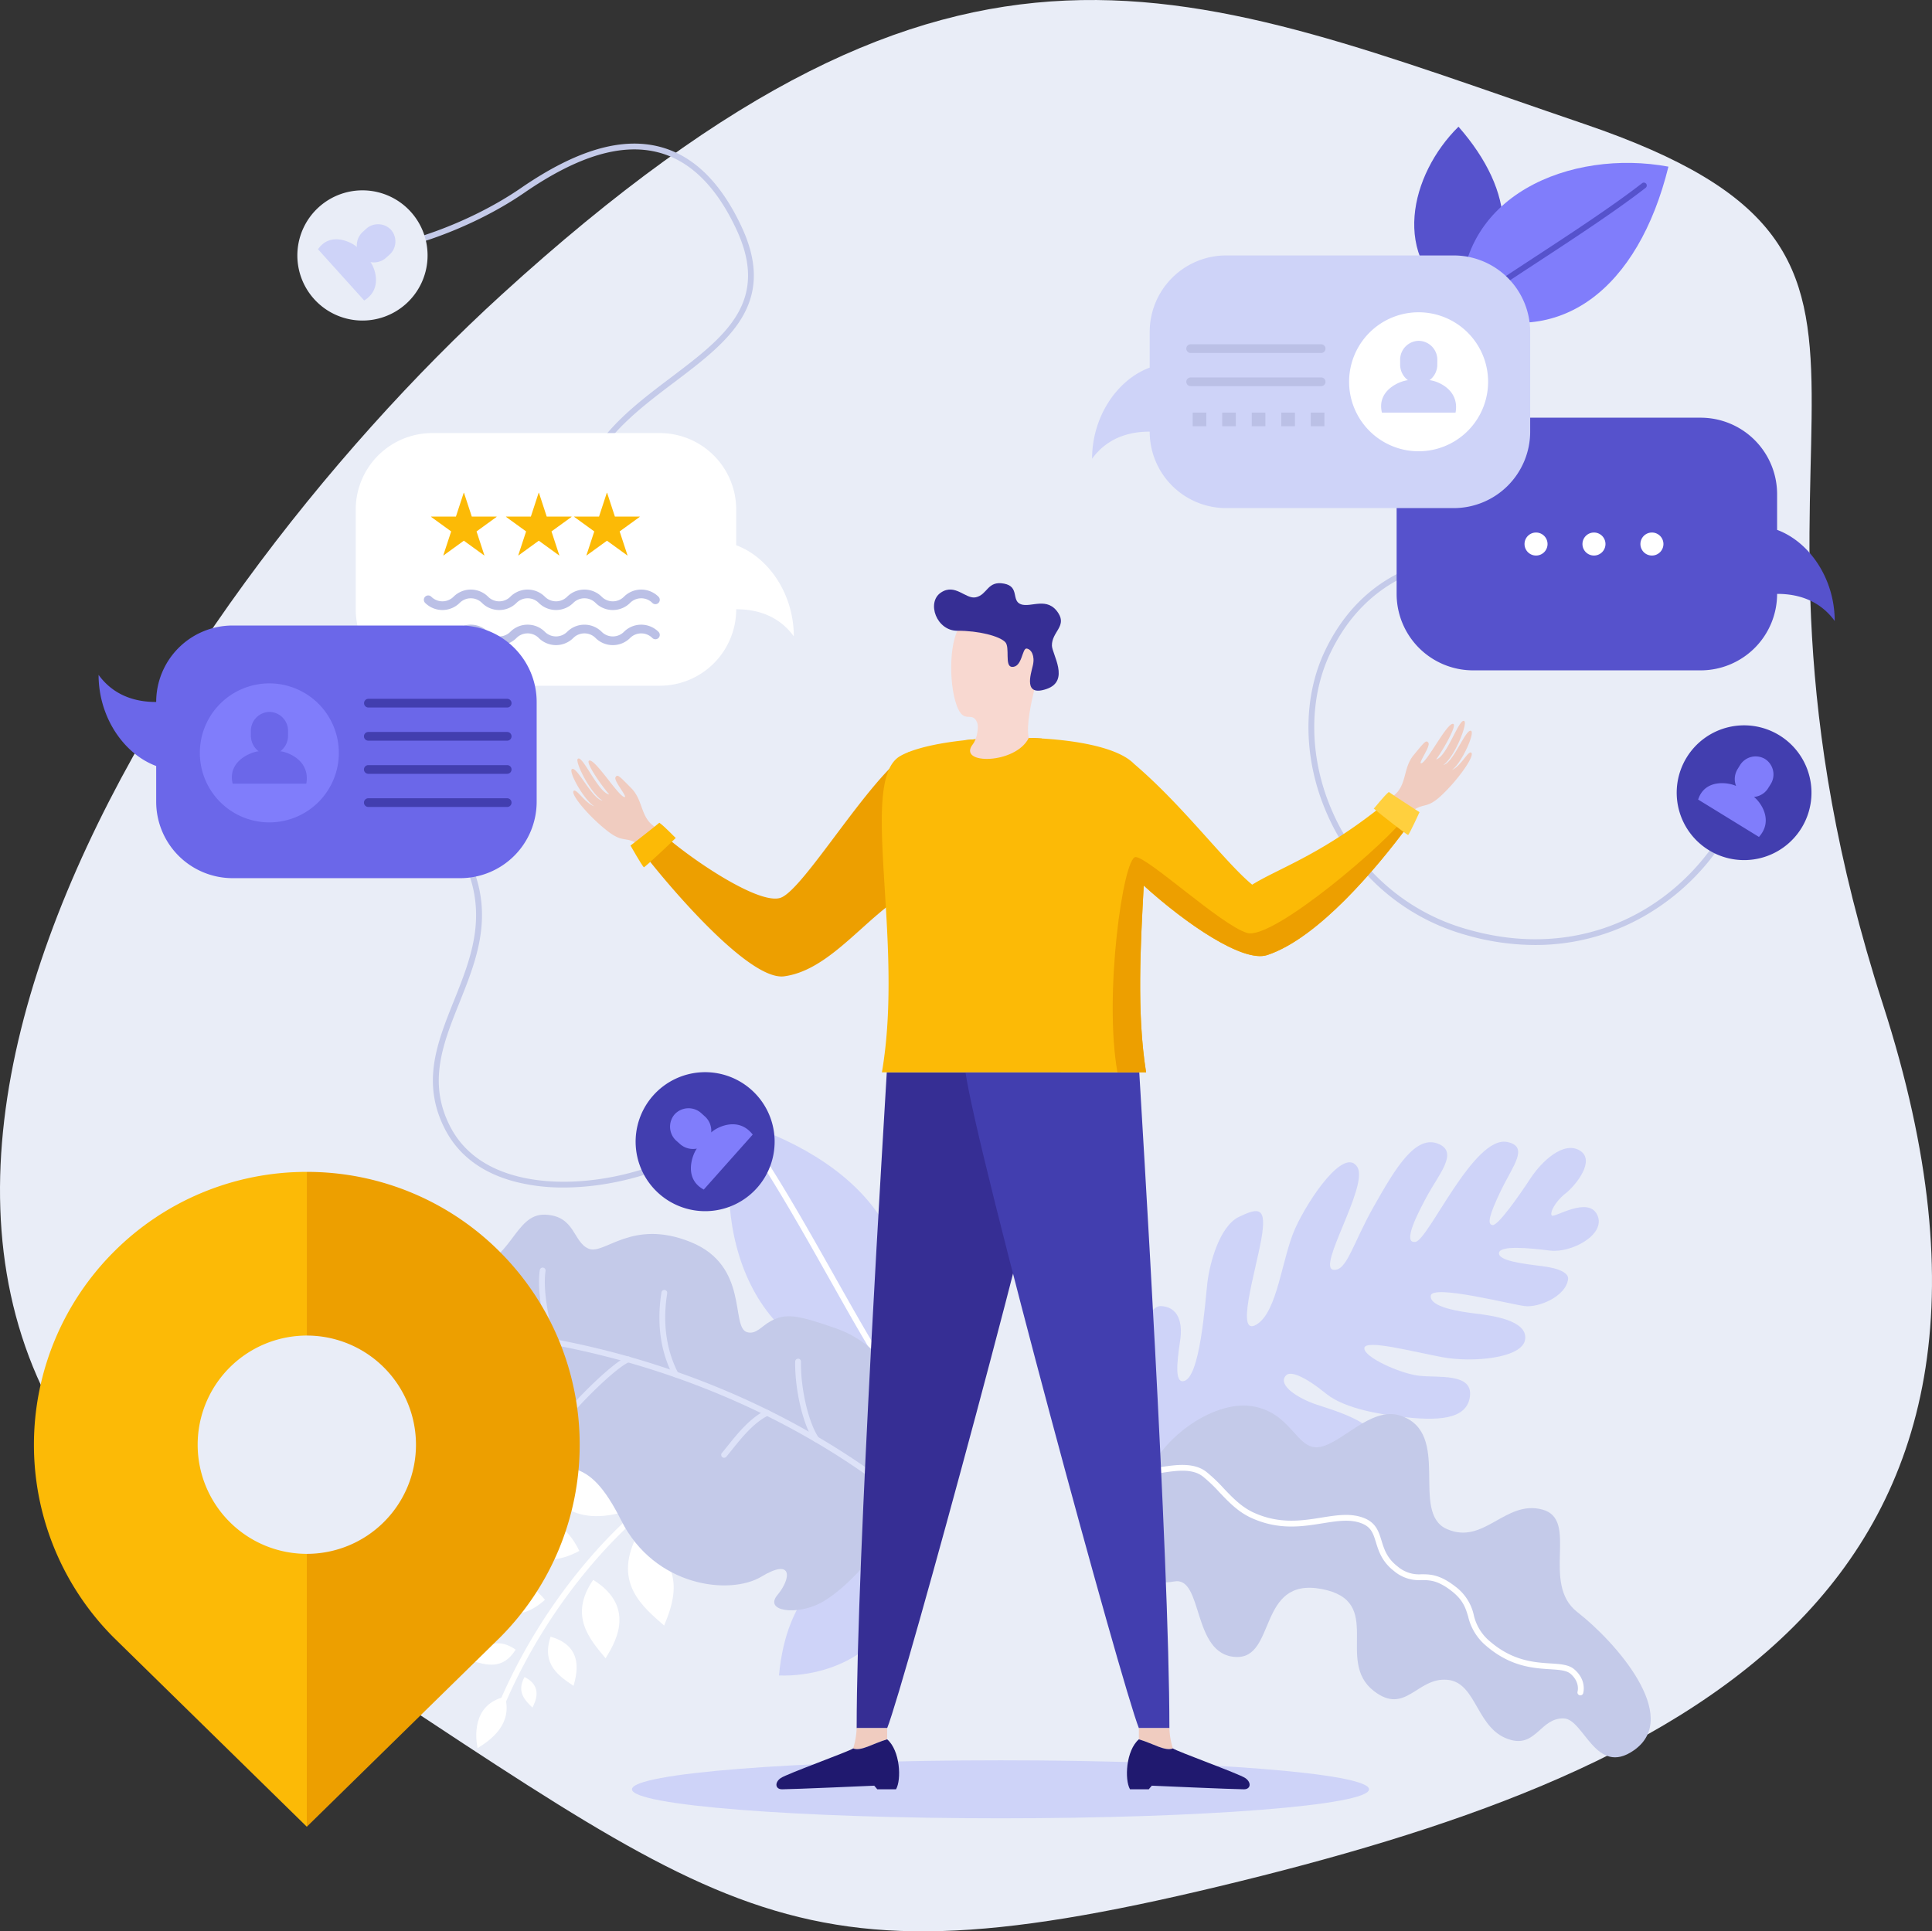 <svg xmlns="http://www.w3.org/2000/svg" width="621.749" height="621.606" viewBox="0 0 621.749 621.606">
  <rect x="0" y="0" width="621.749" height="621.606" fill="#333333" stroke="none"/>
  <g id="グループ_228" data-name="グループ 228" transform="translate(-2538.599 755.308)">
    <path id="パス_23" data-name="パス 23" d="M2699.964-660.407c-109.47,99.877-249.205,313.27-88.587,416.282s172.7,131.235,319.478,95.957S3206.036-241.3,3144.628-431.8s32.158-239.892-96.27-283.637S2848.445-795.875,2699.964-660.407Z" fill="#e9edf7"/>
    <path id="パス_24" data-name="パス 24" d="M2741.976-179.415c0-5.154,53.1-9.334,118.6-9.334s118.6,4.18,118.6,9.334-53.1,9.335-118.6,9.335S2741.976-174.258,2741.976-179.415Z" fill="#ced3f8"/>
    <g id="グループ_18" data-name="グループ 18">
      <path id="パス_487" data-name="パス 487" d="M2701.116-209.2c2.489,8.781-4.46,13.871-8.828,16.539C2691.729-195.4,2690.125-206.641,2701.116-209.2Z" fill="#fff"/>
      <g id="グループ_182" data-name="グループ 182">
        <path id="パス_488" data-name="パス 488" d="M2700.667-207.254a.938.938,0,0,1-.375-.078.935.935,0,0,1-.481-1.231c13.587-31.059,34.608-54.173,49.749-65.449a.934.934,0,0,1,1.308.191.935.935,0,0,1-.192,1.308c-14.949,11.132-35.711,33.975-49.153,64.7A.933.933,0,0,1,2700.667-207.254Z" fill="#fff"/>
      </g>
      <path id="パス_489" data-name="パス 489" d="M2737.85-268.3c-17.877,4.493-24.115-7.526-29.237-16.507C2714.189-285.766,2733.351-290.64,2737.85-268.3Z" fill="#fff"/>
      <path id="パス_490" data-name="パス 490" d="M2725.031-256.145c-13,7.063-20.253-1.037-26.029-7C2703.144-265,2717.07-272.618,2725.031-256.145Z" fill="#fff"/>
      <path id="パス_491" data-name="パス 491" d="M2713.975-240.407c-9.444,8.519-17.131,3.209-23.157-.608C2693.905-243.4,2704.009-252.569,2713.975-240.407Z" fill="#fff"/>
      <path id="パス_492" data-name="パス 492" d="M2704.551-224.371c-4.161,6.72-9.669,4.882-13.927,3.646C2692.054-222.684,2696.5-229.9,2704.551-224.371Z" fill="#fff"/>
      <path id="パス_493" data-name="パス 493" d="M2743.2-260.3c-7.032,14.668,2.264,22.176,9.125,28.186C2754.136-236.77,2761.722-252.479,2743.2-260.3Z" fill="#fff"/>
      <path id="パス_494" data-name="パス 494" d="M2729.5-246.823c-7.96,11.554-1.048,19.2,3.993,25.242C2735.663-225.3,2744.239-237.67,2729.5-246.823Z" fill="#fff"/>
      <path id="パス_495" data-name="パス 495" d="M2715.784-228.529c-3.043,9.09,2.94,12.8,7.392,15.818C2723.9-215.562,2727.189-225.3,2715.784-228.529Z" fill="#fff"/>
      <path id="パス_496" data-name="パス 496" d="M2707.407-215.552c-2.714,4.882.317,7.648,2.545,9.85C2710.669-207.259,2713.6-212.486,2707.407-215.552Z" fill="#fff"/>
    </g>
    <path id="パス_25" data-name="パス 25" d="M2826.645-251.43c-21.151-4.96-35.02,9.9-37.356,35.381C2809.273-215.387,2831.5-228.181,2826.645-251.43Z" fill="#ced3f8"/>
    <g id="グループ_19" data-name="グループ 19">
      <path id="パス_497" data-name="パス 497" d="M2823.545-314.894c16.953-35.322-3.834-65.524-47.8-79.53C2766.821-359.489,2780.719-315.37,2823.545-314.894Z" fill="#ced3f8"/>
      <g id="グループ_183" data-name="グループ 183">
        <path id="パス_498" data-name="パス 498" d="M2823.547-313.959a.934.934,0,0,1-.774-.408c-4.236-6.215-10.419-17.186-16.963-28.8-7.914-14.042-16.883-29.958-24.523-41.272a.933.933,0,0,1,.251-1.3.936.936,0,0,1,1.3.251c7.683,11.376,16.672,27.327,24.6,41.4,6.525,11.578,12.688,22.514,16.88,28.664a.933.933,0,0,1-.246,1.3A.928.928,0,0,1,2823.547-313.959Z" fill="#fff"/>
      </g>
    </g>
    <path id="パス_26" data-name="パス 26" d="M3007.919-658.308c19.839-13.037,18.488-35.209.044-56.222C2992.409-699.186,2985.834-671.94,3007.919-658.308Z" fill="#5652cc"/>
    <g id="グループ_20" data-name="グループ 20">
      <path id="パス_499" data-name="パス 499" d="M3008.8-655.251c31.864,12.757,57.05-7.174,66.728-46.419C3044.472-707.435,3006.719-692.713,3008.8-655.251Z" fill="#807dfb"/>
      <g id="グループ_184" data-name="グループ 184">
        <path id="パス_500" data-name="パス 500" d="M3008.8-654.317a.934.934,0,0,1-.737-.357.936.936,0,0,1,.159-1.313c5.189-4.069,14.418-10.113,24.19-16.512,11.811-7.735,25.2-16.5,34.639-23.839a.935.935,0,0,1,1.312.164.936.936,0,0,1-.166,1.312c-9.5,7.383-22.92,16.172-34.761,23.927-9.737,6.377-18.934,12.4-24.06,16.419A.926.926,0,0,1,3008.8-654.317Z" fill="#5652cc"/>
      </g>
    </g>
    <g id="グループ_21" data-name="グループ 21">
      <path id="パス_501" data-name="パス 501" d="M2829.4-272.256c4.5-12.278,5.329-46.064-22.07-55.621-12.4-4.325-15.92-4.743-20.6-2.272-3.048,1.608-4.783,4.475-7.73,3.6-5.384-1.6.823-21.356-18.147-29.011s-27.715,4.276-32.814,2.15-4.272-10.619-14.08-10.952-10.754,15.43-23.428,16.7c-13.181,1.327-34.558,8.262-33.327,20.5s11.361,10.727,17.205,16.9,7.656,30.4,27.131,28.436c19.353-1.947,26.249-5.444,36.991,15.9s34.959,24.184,45.127,18.049,9.579.6,5.143,5.914,6.23,6.627,13.908,2.557S2823.749-256.847,2829.4-272.256Z" fill="#c4cae9"/>
      <g id="グループ_185" data-name="グループ 185">
        <path id="パス_502" data-name="パス 502" d="M2834.727-267.408a.927.927,0,0,1-.606-.224c-49.625-42.333-112.269-58.045-154.348-58.633a.935.935,0,0,1-.922-.948.965.965,0,0,1,.948-.922c42.405.594,105.532,16.425,155.535,59.081a.935.935,0,0,1,.1,1.318A.933.933,0,0,1,2834.727-267.408Z" fill="#dde2f8"/>
      </g>
      <g id="グループ_186" data-name="グループ 186">
        <path id="パス_503" data-name="パス 503" d="M2716.4-322.549a.935.935,0,0,1-.868-.587c-1.182-2.948-4.4-15.589-3.215-23.4a.942.942,0,0,1,1.064-.785.934.934,0,0,1,.784,1.064c-1.109,7.345,2,19.689,3.1,22.426a.934.934,0,0,1-.52,1.215A.908.908,0,0,1,2716.4-322.549Z" fill="#dde2f8"/>
      </g>
      <g id="グループ_187" data-name="グループ 187">
        <path id="パス_504" data-name="パス 504" d="M2693.829-309.785a.935.935,0,0,1-.479-.132.937.937,0,0,1-.323-1.283c1.79-2.991,9.2-11.826,13.238-14.611a.935.935,0,0,1,1.3.239.935.935,0,0,1-.239,1.3c-3.784,2.611-11.017,11.228-12.694,14.033A.935.935,0,0,1,2693.829-309.785Z" fill="#dde2f8"/>
      </g>
      <g id="グループ_188" data-name="グループ 188">
        <path id="パス_505" data-name="パス 505" d="M2756.01-312.034a.934.934,0,0,1-.836-.517c-1.5-2.992-6.058-12.1-3.705-26.8a.931.931,0,0,1,1.07-.775.933.933,0,0,1,.775,1.07c-2.257,14.109,2.1,22.812,3.531,25.671a.937.937,0,0,1-.417,1.255A.946.946,0,0,1,2756.01-312.034Z" fill="#dde2f8"/>
      </g>
      <g id="グループ_189" data-name="グループ 189">
        <path id="パス_506" data-name="パス 506" d="M2722.038-299.928a.928.928,0,0,1-.6-.217.935.935,0,0,1-.119-1.317c4.144-4.958,14.814-15.517,19.12-17.2a.933.933,0,0,1,1.211.528.934.934,0,0,1-.529,1.212c-3.882,1.522-14.236,11.721-18.367,16.664A.933.933,0,0,1,2722.038-299.928Z" fill="#dde2f8"/>
      </g>
      <g id="グループ_190" data-name="グループ 190">
        <path id="パス_507" data-name="パス 507" d="M2771.628-286.118a.926.926,0,0,1-.6-.218.934.934,0,0,1-.118-1.316c.561-.672,1.152-1.41,1.773-2.184,3.263-4.069,7.323-9.132,12.393-11.59a.936.936,0,0,1,1.249.433.935.935,0,0,1-.434,1.249c-4.69,2.274-8.6,7.155-11.749,11.077-.63.784-1.228,1.531-1.8,2.213A.929.929,0,0,1,2771.628-286.118Z" fill="#dde2f8"/>
      </g>
      <g id="グループ_191" data-name="グループ 191">
        <path id="パス_508" data-name="パス 508" d="M2801.3-291.117a.93.93,0,0,1-.773-.408c-3.481-5.108-6.183-16.575-6.023-25.563a.934.934,0,0,1,.934-.918h.017a.935.935,0,0,1,.918.951c-.154,8.66,2.4,19.641,5.7,24.477a.934.934,0,0,1-.246,1.3A.935.935,0,0,1,2801.3-291.117Z" fill="#dde2f8"/>
      </g>
    </g>
    <path id="パス_27" data-name="パス 27" d="M2901-286.631c-3.41-3.471,2.552-48.88,11.312-48.306,6.821.445,6.5,7.691,6.179,10.312-.509,4.129-2.38,13.983.736,13.876,5.638-.2,7.191-25.719,7.952-31.913s3.924-18.019,10.152-21,9.095-3.477,7.161,7.289-8.39,31.5-1.536,27.38,8.122-21.37,12.479-30.992,15.918-26.458,20-19.669c3.649,6.071-13.135,32.363-7.723,33.028,4.329.532,6.149-8.312,13.009-20.407s13.455-23.442,21.018-20.028c6.072,2.743.046,9.559-3.57,16.128s-8.3,15.907-4.084,15.337,18.8-34.393,29.592-32.152c7.142,1.482,1.737,7.71-2.04,15.589s-4.518,10.932-2.714,11.154,8.625-9.58,12.229-15.063,10.646-12.112,15.87-8.931-1.459,11.37-4.629,13.821-5.15,6.137-4.411,7.075,11.776-6.411,14.666-.131-8.345,12.275-15.2,11.432-16.145-1.744-16.452.758,7.629,3.477,13.883,4.246,8.563,2.5,8.358,4.172c-.685,5.559-9.4,9.243-13.968,8.681s-29.776-7.047-30.229-3.354,9.257,5.128,14.309,5.749,16.835,2.07,16.074,8.265-17.046,7.578-26.6,5.8-24.8-5.83-25.149-2.971,11.327,8.165,17.46,8.919,17.459-1,16.521,6.625-10.492,8.021-22.535,6.541c-5.03-.619-17.47-2.276-23.706-7.337-7.1-5.762-11.582-7.468-13-5.883-2.83,3.158,4.1,7.4,9.722,9.3s23.464,6.754,19.042,14.917-17.776.6-23.448-1.915-24.882-13.1-27.228-8.912,9.265,7.064,12.77,8.342,9.916,6.237,7.149,8.376S2907.082-280.442,2901-286.631Z" fill="#ced3f8"/>
    <g id="グループ_22" data-name="グループ 22">
      <path id="パス_509" data-name="パス 509" d="M2907.4-278.649c3.472-12.759,21.081-25.98,33.939-24.1s14.409,14.128,21.656,13.211,16.769-13.25,26.236-10.157c16.824,5.5,2.982,31.177,14.961,36.5s18.786-9.476,30.763-6.258-.676,23.75,11.277,33.019,33.736,33.567,18.2,44.458c-12.277,8.609-16.085-10.01-22.553-10.251-7.378-.273-8.847,9.044-16.912,6.961-11.4-2.943-10.847-18.525-20.6-19.394s-13.443,11.518-23.647,3.606c-12.633-9.795,3.785-28.965-16.864-32.838S2949.393-221.41,2936.309-222c-14.282-.648-10.348-26.157-19.9-24.3C2903.4-243.783,2902.02-258.861,2907.4-278.649Z" fill="#c4cae9"/>
      <g id="グループ_192" data-name="グループ 192">
        <path id="パス_510" data-name="パス 510" d="M3047.179-209.657a.947.947,0,0,1-.271-.04.936.936,0,0,1-.624-1.166c.034-.118.833-3.06-2.269-5.731-1.307-1.125-3.64-1.275-6.595-1.463-5.347-.341-12.67-.809-20.4-7.41a17.364,17.364,0,0,1-5.935-9.513c-.821-2.753-1.6-5.353-5.379-8.285-4.467-3.463-6.995-3.473-9.673-3.484a12.377,12.377,0,0,1-8.846-2.938c-3.866-3-4.925-6.426-5.775-9.181-.881-2.855-1.518-4.918-4.571-6.122-3.7-1.459-7.829-.8-12.613-.033-6.6,1.059-14.087,2.255-22.846-1.7-4.33-1.953-7.391-5.173-10.353-8.286a49.122,49.122,0,0,0-5.365-5.113c-3.329-2.58-8.384-1.855-12.445-1.27a20.173,20.173,0,0,1-4.719.358.935.935,0,0,1-.813-1.042.925.925,0,0,1,1.042-.813,19.874,19.874,0,0,0,4.224-.353c4.18-.6,9.9-1.423,13.857,1.644a51.1,51.1,0,0,1,5.573,5.3c2.838,2.983,5.772,6.067,9.768,7.871,8.249,3.72,15.441,2.569,21.781,1.553,4.846-.775,9.421-1.507,13.6.139,3.886,1.535,4.752,4.34,5.67,7.311.853,2.762,1.735,5.618,5.135,8.255a10.557,10.557,0,0,0,7.708,2.546c2.738.011,5.841.023,10.81,3.876a15.611,15.611,0,0,1,6.026,9.227,15.381,15.381,0,0,0,5.357,8.626c7.26,6.2,14.225,6.642,19.31,6.967,3.3.21,5.913.377,7.7,1.911,4.053,3.491,2.89,7.52,2.838,7.69A.934.934,0,0,1,3047.179-209.657Z" fill="#fff"/>
      </g>
    </g>
    <g id="グループ_23" data-name="グループ 23">
      <path id="パス_511" data-name="パス 511" d="M2719.94-373.1a61.847,61.847,0,0,1-15.182-1.772c-10.93-2.78-18.692-8.581-23.071-17.242-7.513-14.855-2.393-27.64,3.028-41.176,5.773-14.415,11.742-29.321,1.661-47.589a.935.935,0,0,1,.366-1.27.936.936,0,0,1,1.271.366c10.509,19.044,4.372,34.368-1.563,49.188-5.259,13.133-10.226,25.536-3.095,39.638,4.125,8.157,11.481,13.631,21.864,16.273,19.474,4.954,44.666-1.443,57.769-10.491a.936.936,0,0,1,1.3.239.935.935,0,0,1-.238,1.3C2753.837-378.578,2736.463-373.1,2719.94-373.1Z" fill="#c4cae9"/>
    </g>
    <g id="グループ_24" data-name="グループ 24">
      <path id="パス_512" data-name="パス 512" d="M2729.254-606.574a.93.93,0,0,1-.458-.121.933.933,0,0,1-.354-1.273c6.032-10.686,16.209-18.38,26.051-25.821,17.177-12.987,32.012-24.2,21.117-47.633-6.351-13.656-14.694-21.979-24.8-24.738-11.914-3.253-26.128.96-43.457,12.881-17.956,12.351-40.608,19.181-49.4,19.181a.935.935,0,0,1-.935-.935.935.935,0,0,1,.935-.934c8.556,0,30.694-6.713,48.341-18.852,17.811-12.251,32.533-16.551,45.009-13.144,10.661,2.91,19.41,11.575,26,25.752,11.532,24.8-4.6,37-21.685,49.913-9.69,7.326-19.709,14.9-25.551,25.249A.935.935,0,0,1,2729.254-606.574Z" fill="#c4cae9"/>
    </g>
    <g id="グループ_25" data-name="グループ 25">
      <path id="パス_513" data-name="パス 513" d="M3032.595-451.154a80.62,80.62,0,0,1-22.4-3.273,68.792,68.792,0,0,1-44.338-38.491c-7.931-17.675-8.242-37.478-.833-52.975,16.351-34.193,50.176-30.338,50.517-30.3a.935.935,0,0,1,.81,1.044.935.935,0,0,1-1.044.81,48.575,48.575,0,0,0-18.37,2.134c-9.246,2.869-22,9.9-30.226,27.114-7.176,15.008-6.857,34.224.851,51.4a66.948,66.948,0,0,0,43.151,37.459c42.98,12.416,76.944-12.868,88.283-44.261a.936.936,0,0,1,1.2-.561.934.934,0,0,1,.562,1.2,74.32,74.32,0,0,1-33.526,39.688A70.329,70.329,0,0,1,3032.595-451.154Z" fill="#c4cae9"/>
    </g>
    <g id="グループ_26" data-name="グループ 26">
      <path id="パス_514" data-name="パス 514" d="M2750.652-371.148a22.365,22.365,0,0,1-1.839-31.578,22.365,22.365,0,0,1,31.579-1.837,22.364,22.364,0,0,1,1.838,31.578A22.366,22.366,0,0,1,2750.652-371.148Z" fill="#423eaf"/>
      <path id="パス_515" data-name="パス 515" d="M2767.481-390.822a6.252,6.252,0,0,0-1.755-4.892l0,0-.057-.053c-.1-.1-1.256-1.145-1.359-1.236a6.093,6.093,0,0,0-8.607.353,6.093,6.093,0,0,0,.65,8.589l1.429,1.273.015-.018a6.243,6.243,0,0,0,5.063,1.174c-1.382,1.791-4.453,9.624,2.223,13.189,1.612-1.81,7.876-8.85,7.876-8.85l7.877-8.847C2776.114-396.2,2769.081-392.395,2767.481-390.822Z" fill="#807dfb"/>
    </g>
    <g id="グループ_27" data-name="グループ 27">
      <path id="パス_516" data-name="パス 516" d="M2641.216-688.653a20.951,20.951,0,0,1,29.593,1.532,20.951,20.951,0,0,1-1.534,29.592,20.951,20.951,0,0,1-29.592-1.532A20.952,20.952,0,0,1,2641.216-688.653Z" fill="#e9edf7"/>
      <path id="パス_517" data-name="パス 517" d="M2657.807-670.962a5.855,5.855,0,0,0,4.735-1.132l0,0,.054-.048c.1-.079,1.2-1.052,1.291-1.137a5.708,5.708,0,0,0,.556-8.051,5.71,5.71,0,0,0-8.065-.278l-1.332,1.2.016.017a5.843,5.843,0,0,0-1.613,4.593c-1.527-1.471-8.5-5.135-12.509.715,1.519,1.687,7.431,8.242,7.431,8.242l7.428,8.244C2661.924-662.372,2659.107-669.31,2657.807-670.962Z" fill="#ced3f8"/>
    </g>
    <g id="グループ_28" data-name="グループ 28">
      <path id="パス_518" data-name="パス 518" d="M3081.4-511.524a21.687,21.687,0,0,1,29.833-7.12,21.686,21.686,0,0,1,7.118,29.833,21.685,21.685,0,0,1-29.832,7.12A21.688,21.688,0,0,1,3081.4-511.524Z" fill="#423eaf"/>
      <path id="パス_519" data-name="パス 519" d="M3103.042-498.8a6.061,6.061,0,0,0,4.371-2.507l0,0,.04-.064c.077-.107.88-1.393.949-1.506a5.908,5.908,0,0,0-1.8-8.157,5.909,5.909,0,0,0-8.089,2.079l-.972,1.581.02.012a6.05,6.05,0,0,0-.26,5.032c-1.945-1.015-9.944-2.616-12.213,4.363l9.786,6.014,9.784,6.017C3109.638-491.474,3104.815-497.541,3103.042-498.8Z" fill="#807dfb"/>
    </g>
    <path id="パス_28" data-name="パス 28" d="M2775.522-579.819v-11.488a24.614,24.614,0,0,0-24.613-24.614h-73.217a24.614,24.614,0,0,0-24.614,24.614v32.091a24.614,24.614,0,0,0,24.614,24.613h73.217a24.613,24.613,0,0,0,24.613-24.613c4.362,0,12.774.778,18.538,8.723C2794.06-564.046,2786.007-575.932,2775.522-579.819Z" fill="#fff"/>
    <path id="パス_29" data-name="パス 29" d="M3110.5-584.768v-11.488a24.614,24.614,0,0,0-24.614-24.614h-73.217a24.613,24.613,0,0,0-24.613,24.614v32.091a24.613,24.613,0,0,0,24.613,24.613h73.217a24.614,24.614,0,0,0,24.614-24.613c4.362,0,12.774.779,18.538,8.723C3129.036-568.994,3120.982-580.881,3110.5-584.768Z" fill="#5652cc"/>
    <path id="パス_30" data-name="パス 30" d="M2908.591-636.99v-11.488a24.614,24.614,0,0,1,24.613-24.613h73.218a24.613,24.613,0,0,1,24.613,24.613v32.091a24.614,24.614,0,0,1-24.613,24.614H2933.2a24.614,24.614,0,0,1-24.613-24.614c-4.362,0-12.774.779-18.538,8.724C2890.053-621.216,2898.106-633.1,2908.591-636.99Z" fill="#ced3f8"/>
    <g id="グループ_29" data-name="グループ 29">
      <path id="パス_520" data-name="パス 520" d="M2972.762-632.43a22.366,22.366,0,0,1,22.365-22.37,22.365,22.365,0,0,1,22.368,22.366,22.364,22.364,0,0,1-22.365,22.369A22.365,22.365,0,0,1,2972.762-632.43Z" fill="#fff"/>
      <path id="パス_521" data-name="パス 521" d="M2998.647-632.942a6.25,6.25,0,0,0,2.487-4.563h0v-.078c.009-.135.02-1.7.02-1.836a6.093,6.093,0,0,0-5.987-6.194,6.092,6.092,0,0,0-5.983,6.2v1.913h.024a6.243,6.243,0,0,0,2.489,4.562c-2.256.159-10.149,3.073-8.373,10.429,2.424,0,11.847,0,11.847,0h11.846C3008.4-630.067,3000.886-632.792,2998.647-632.942Z" fill="#ced3f8"/>
    </g>
    <g id="グループ_30" data-name="グループ 30">
      <g id="グループ_193" data-name="グループ 193">
        <path id="パス_522" data-name="パス 522" d="M2963.773-641.7h-42a1.4,1.4,0,0,1-1.4-1.4,1.4,1.4,0,0,1,1.4-1.4h42a1.4,1.4,0,0,1,1.4,1.4A1.4,1.4,0,0,1,2963.773-641.7Z" fill="#bbc0e6"/>
      </g>
      <g id="グループ_194" data-name="グループ 194">
        <path id="パス_523" data-name="パス 523" d="M2963.773-631.03h-42a1.4,1.4,0,0,1-1.4-1.4,1.4,1.4,0,0,1,1.4-1.4h42a1.4,1.4,0,0,1,1.4,1.4A1.4,1.4,0,0,1,2963.773-631.03Z" fill="#bbc0e6"/>
      </g>
    </g>
    <g id="グループ_31" data-name="グループ 31">
      <path id="パス_524" data-name="パス 524" d="M2735.815-547.673a7.806,7.806,0,0,1-5.559-2.3,5.071,5.071,0,0,0-7.159,0,7.879,7.879,0,0,1-11.125,0,5.03,5.03,0,0,0-3.579-1.48,5.025,5.025,0,0,0-3.577,1.48,7.814,7.814,0,0,1-5.561,2.3,7.81,7.81,0,0,1-5.56-2.3,5.071,5.071,0,0,0-7.157,0,7.879,7.879,0,0,1-11.125,0,1.4,1.4,0,0,1,0-1.982,1.4,1.4,0,0,1,1.983,0,5.071,5.071,0,0,0,7.159,0,7.88,7.88,0,0,1,11.122,0,5.025,5.025,0,0,0,3.578,1.484,5.03,5.03,0,0,0,3.578-1.482,7.809,7.809,0,0,1,5.56-2.3,7.82,7.82,0,0,1,5.562,2.3,5.069,5.069,0,0,0,7.16,0,7.88,7.88,0,0,1,11.123,0,5.026,5.026,0,0,0,3.577,1.483,5.032,5.032,0,0,0,3.579-1.482,7.87,7.87,0,0,1,11.119,0,1.4,1.4,0,0,1,0,1.982,1.4,1.4,0,0,1-1.983,0,5.065,5.065,0,0,0-7.154,0A7.814,7.814,0,0,1,2735.815-547.673Z" fill="#bbc0e6"/>
    </g>
    <g id="グループ_32" data-name="グループ 32">
      <path id="パス_525" data-name="パス 525" d="M2735.815-558.969a7.8,7.8,0,0,1-5.559-2.3,5.074,5.074,0,0,0-7.159,0,7.879,7.879,0,0,1-11.125,0,5.066,5.066,0,0,0-7.156,0,7.813,7.813,0,0,1-5.561,2.3,7.805,7.805,0,0,1-5.56-2.3,5.071,5.071,0,0,0-7.157,0,7.879,7.879,0,0,1-11.125,0,1.4,1.4,0,0,1,0-1.983,1.4,1.4,0,0,1,1.983,0,5.069,5.069,0,0,0,7.159,0,7.88,7.88,0,0,1,11.122,0,5.024,5.024,0,0,0,3.578,1.483,5.026,5.026,0,0,0,3.578-1.482,7.874,7.874,0,0,1,11.122,0,5.07,5.07,0,0,0,7.16,0,7.88,7.88,0,0,1,11.123,0,5.022,5.022,0,0,0,3.577,1.483,5.024,5.024,0,0,0,3.578-1.482,7.873,7.873,0,0,1,11.12,0,1.4,1.4,0,0,1,0,1.983,1.4,1.4,0,0,1-1.983,0,5.065,5.065,0,0,0-7.154,0A7.813,7.813,0,0,1,2735.815-558.969Z" fill="#bbc0e6"/>
    </g>
    <g id="グループ_33" data-name="グループ 33">
      <path id="パス_526" data-name="パス 526" d="M3047.862-580.211a3.7,3.7,0,0,1,3.7-3.7,3.7,3.7,0,0,1,3.705,3.7,3.706,3.706,0,0,1-3.705,3.705A3.7,3.7,0,0,1,3047.862-580.211Z" fill="#fff"/>
      <path id="パス_527" data-name="パス 527" d="M3066.512-580.211a3.7,3.7,0,0,1,3.706-3.7,3.7,3.7,0,0,1,3.7,3.7,3.705,3.705,0,0,1-3.7,3.705A3.7,3.7,0,0,1,3066.512-580.211Z" fill="#fff"/>
      <path id="パス_528" data-name="パス 528" d="M3036.622-580.211a3.7,3.7,0,0,0-3.706-3.7,3.7,3.7,0,0,0-3.7,3.7,3.705,3.705,0,0,0,3.7,3.705A3.7,3.7,0,0,0,3036.622-580.211Z" fill="#fff"/>
    </g>
    <g id="グループ_34" data-name="グループ 34">
      <rect id="長方形_26" data-name="長方形 26" width="4.386" height="4.386" transform="translate(2922.424 -622.511)" fill="#bbc0e6"/>
      <rect id="長方形_27" data-name="長方形 27" width="4.386" height="4.386" transform="translate(2931.927 -622.511)" fill="#bbc0e6"/>
      <rect id="長方形_28" data-name="長方形 28" width="4.386" height="4.386" transform="translate(2941.429 -622.511)" fill="#bbc0e6"/>
      <rect id="長方形_29" data-name="長方形 29" width="4.386" height="4.386" transform="translate(2950.932 -622.511)" fill="#bbc0e6"/>
      <rect id="長方形_30" data-name="長方形 30" width="4.386" height="4.386" transform="translate(2960.435 -622.511)" fill="#bbc0e6"/>
    </g>
    <g id="グループ_35" data-name="グループ 35">
      <path id="パス_529" data-name="パス 529" d="M2831.225-513.327c-12.67,7.858-33.888,44.338-41.408,46.97-7.4,2.59-32.213-14.629-40.295-22.712a39.539,39.539,0,0,1-6.368,4.994c3.947,5.827,35.1,44.691,47.791,43s22.808-14.487,33.8-22.946S2831.225-513.327,2831.225-513.327Z" fill="#ed9f00"/>
      <path id="パス_530" data-name="パス 530" d="M2749.522-489.069c-4.907-3.037-3.82-8.558-7.762-12.556s-4.465-4.63-5.092-3.5,4.034,6.44,2.908,6.351c-1.927-.153-9.4-12.3-11.359-11.738-1.354.391,3.713,7.782,6.448,10.9-3.541-.494-8.641-12.913-10.129-11.457-1,.976,4.236,11.373,7.989,13.445-3.317-.388-8.149-10.952-9.832-10.173-1.357.629,3.815,10,7.184,12.013-2.937-.939-5.789-5.862-6.669-4.973-1.085,1.1,4.954,8.308,10.934,12.95,4.729,3.67,5.666,1.876,9.012,3.723A19.964,19.964,0,0,0,2749.522-489.069Z" fill="#f0ccc0"/>
      <path id="パス_531" data-name="パス 531" d="M2741.506-483.161s8.763-6.818,9.272-7.348c1.874,1.307,5.1,4.881,5.3,4.881-1.437,1.5-9.928,9.469-10.281,9.469C2745.023-476.967,2741.506-483.161,2741.506-483.161Z" fill="#fcba06"/>
    </g>
    <g id="グループ_36" data-name="グループ 36">
      <path id="パス_532" data-name="パス 532" d="M2823.98-410.173c-.559,10.253-9.693,155.74-9.693,211.074h9.818c5.516-13.718,52.072-184.975,55.8-211.074Z" fill="#362e94"/>
      <path id="パス_533" data-name="パス 533" d="M2824.1-195.506V-199.1h-9.818a24.218,24.218,0,0,1-1.127,6.533C2815.714-191.586,2819.45-194.118,2824.1-195.506Z" fill="#f0ccc0"/>
      <path id="パス_534" data-name="パス 534" d="M2824.1-195.506c-4.655,1.388-8.391,3.92-10.945,2.94-1.351.98-21.265,8.143-23.291,9.53-2.074,1.42-1.77,3.621.425,3.621,3.211,0,29.651-1.163,29.651-1.163.537.582.972,1.163.972,1.163h6.042C2828.761-182.538,2828.273-191.913,2824.1-195.506Z" fill="#20196f"/>
    </g>
    <g id="グループ_37" data-name="グループ 37">
      <path id="パス_535" data-name="パス 535" d="M2905.235-410.173c.559,10.253,9.694,155.74,9.694,211.074h-9.819c-5.516-13.718-52.072-184.975-55.8-211.074Z" fill="#423eaf"/>
      <path id="パス_536" data-name="パス 536" d="M2905.11-195.506V-199.1h9.819a24.23,24.23,0,0,0,1.126,6.533C2913.5-191.586,2909.766-194.118,2905.11-195.506Z" fill="#f0ccc0"/>
      <path id="パス_537" data-name="パス 537" d="M2905.11-195.506c4.656,1.388,8.392,3.92,10.945,2.94,1.351.98,21.265,8.143,23.292,9.53,2.073,1.42,1.77,3.621-.426,3.621-3.21,0-29.651-1.163-29.651-1.163-.537.582-.972,1.163-.972,1.163h-6.042C2900.454-182.538,2900.942-191.913,2905.11-195.506Z" fill="#20196f"/>
    </g>
    <path id="パス_31" data-name="パス 31" d="M2873.885-517.607a154.673,154.673,0,0,0-24.935.57C2840.7-506.826,2859.863-500.37,2873.885-517.607Z" fill="#e19100"/>
    <path id="パス_32" data-name="パス 32" d="M2985.572-497.7c-20.99,17.282-35.19,21.658-44,27.128-8.724-7.173-22.136-25.356-38.044-38.911-.031-.033-.061-.07-.093-.1a12.1,12.1,0,0,0-1.376-1.168l-.023-.019v0c-13.423-9.862-60.713-8.689-73.751-1.191-13.538,7.787,1.467,59.174-5.875,101.783h85.02c-3.082-19.231-1.74-41.434-.762-60.117,13.489,12.248,31.955,24.917,39.7,22.386,17-5.562,36.835-29.875,46.482-43.141C2992.848-491.045,2988.133-495.279,2985.572-497.7Z" fill="#fcba06"/>
    <path id="パス_33" data-name="パス 33" d="M2906.671-470.29c13.489,12.248,31.955,24.917,39.7,22.385,16.4-5.363,35.422-28.162,45.409-41.678l-.479-2.861-.284-.257c-4.786,7.515-42.808,40.2-51.1,37.663-8.413-2.57-31.9-24.418-35.869-24.418s-10.282,44.4-5.842,69.283h9.233C2904.351-429.4,2905.693-451.607,2906.671-470.29Z" fill="#ed9f00"/>
    <path id="パス_34" data-name="パス 34" d="M2986.914-499.085c4.619-3.459,3.047-8.863,6.62-13.194s4.038-5.007,4.763-3.932-3.448,6.771-2.335,6.583c1.906-.323,8.27-13.088,10.275-12.7,1.384.27-3.009,8.08-5.457,11.433,3.484-.806,7.464-13.627,9.075-12.309,1.08.885-3.213,11.7-6.767,14.1,3.269-.679,7.148-11.63,8.893-11,1.407.507-2.915,10.3-6.093,12.6,2.842-1.2,5.247-6.351,6.2-5.543,1.178,1-4.2,8.713-9.746,13.866-4.385,4.074-5.477,2.37-8.647,4.506A19.964,19.964,0,0,1,2986.914-499.085Z" fill="#f0ccc0"/>
    <path id="パス_35" data-name="パス 35" d="M2995.421-493.909s-9.333-6.017-9.886-6.5c-1.751,1.468-4.65,5.314-4.849,5.332,1.565,1.366,10.727,8.553,11.079,8.521C2992.466-487.428,2995.421-493.909,2995.421-493.909Z" fill="#ffd03e"/>
    <g id="グループ_38" data-name="グループ 38">
      <path id="パス_538" data-name="パス 538" d="M2871.323-532.783c-.7,3.058-2.573,10.91-1.657,14.988-4.215,8.555-23.216,8.685-17.988,2.015,1.439-1.836,1.907-5.7,1.417-6.9-1.679-4.122-4.315.9-6.652-5.679-2.725-7.675-2.275-22.2,1.6-25.86,4.34-4.094,12.633-8.783,22.432-1.569C2878.471-549.9,2872.753-539,2871.323-532.783Z" fill="#f8d8d0"/>
      <path id="パス_539" data-name="パス 539" d="M2864.206-540.678c-2.372-.214-.515-6.3-2.1-7.962-1.875-1.961-8.647-3.691-15.391-3.652s-10-9.094-5.36-12.264,8,2.214,11.29,1.486c3.834-.851,3.651-5.435,9.1-4.39,5.039.966,2.24,5.457,5.383,6.633,3.24,1.213,8.6-2.694,12.118,2.949,2.614,4.184-2.159,5.975-2.125,10.334.021,2.722,5.894,11.362-1.684,13.975s-5.138-4.6-4.44-7.609-.474-5.167-1.992-5.388S2867.595-540.374,2864.206-540.678Z" fill="#362e94"/>
    </g>
    <g id="グループ_39" data-name="グループ 39">
      <path id="パス_540" data-name="パス 540" d="M2637.336-255.194a35.112,35.112,0,0,1-35.124-35.119,35.131,35.131,0,0,1,35.126-35.138l0-52.682a87.531,87.531,0,0,0-62.1,25.719,87.827,87.827,0,0,0,0,124.2l62.1,60.846v-87.83Z" fill="#fcba06"/>
      <path id="パス_541" data-name="パス 541" d="M2699.443-352.414a87.549,87.549,0,0,0-62.107-25.719l0,52.682h0a35.136,35.136,0,0,1,35.131,35.138,35.12,35.12,0,0,1-35.133,35.119v87.83h0l62.106-60.846A87.85,87.85,0,0,0,2699.443-352.414Z" fill="#ed9f00"/>
    </g>
    <g id="グループ_40" data-name="グループ 40">
      <path id="パス_542" data-name="パス 542" d="M2690.429-589.037h7.985v.091l-6.456,4.677,2.532,7.71-.069.023-6.546-4.745-6.547,4.745-.07-.023,2.533-7.71-6.456-4.677v-.091h7.984l2.51-7.665h.09Z" fill="#fcba06"/>
    </g>
    <g id="グループ_41" data-name="グループ 41">
      <path id="パス_543" data-name="パス 543" d="M2714.546-589.037h7.985v.091l-6.456,4.677,2.532,7.71-.068.023-6.547-4.745-6.547,4.745-.069-.023,2.532-7.71-6.455-4.677v-.091h7.983l2.51-7.665h.091Z" fill="#fcba06"/>
    </g>
    <g id="グループ_42" data-name="グループ 42">
      <path id="パス_544" data-name="パス 544" d="M2736.485-589.037h7.984v.091l-6.456,4.677,2.532,7.71-.068.023-6.547-4.745-6.547,4.745-.069-.023,2.532-7.71-6.455-4.677v-.091h7.984l2.509-7.665h.091Z" fill="#fcba06"/>
    </g>
    <g id="グループ_43" data-name="グループ 43">
      <path id="パス_545" data-name="パス 545" d="M2588.863-508.769v11.488a24.613,24.613,0,0,0,24.613,24.613h73.217a24.614,24.614,0,0,0,24.614-24.613v-32.091a24.614,24.614,0,0,0-24.614-24.614h-73.217a24.613,24.613,0,0,0-24.613,24.614c-4.362,0-12.774-.779-18.538-8.724C2570.325-524.543,2578.378-512.657,2588.863-508.769Z" fill="#6b67e9"/>
      <g id="グループ_195" data-name="グループ 195">
        <path id="パス_546" data-name="パス 546" d="M2602.91-512.987a22.366,22.366,0,0,1,22.364-22.37,22.366,22.366,0,0,1,22.369,22.365,22.366,22.366,0,0,1-22.365,22.37A22.366,22.366,0,0,1,2602.91-512.987Z" fill="#807dfb"/>
        <path id="パス_547" data-name="パス 547" d="M2628.795-513.5a6.255,6.255,0,0,0,2.487-4.563h0v-.078c.009-.136.02-1.7.02-1.836a6.093,6.093,0,0,0-5.986-6.2,6.1,6.1,0,0,0-5.984,6.2v1.914h.025a6.242,6.242,0,0,0,2.489,4.563c-2.257.159-10.149,3.072-8.373,10.429,2.424,0,11.846,0,11.846,0h11.846C2638.548-510.624,2631.034-513.349,2628.795-513.5Z" fill="#6b67e9"/>
      </g>
      <g id="グループ_200" data-name="グループ 200">
        <g id="グループ_196" data-name="グループ 196">
          <path id="パス_548" data-name="パス 548" d="M2701.821-527.593h-44.663a1.4,1.4,0,0,1-1.4-1.4,1.4,1.4,0,0,1,1.4-1.4h44.663a1.4,1.4,0,0,1,1.4,1.4A1.4,1.4,0,0,1,2701.821-527.593Z" fill="#423eaf"/>
        </g>
        <g id="グループ_197" data-name="グループ 197">
          <path id="パス_549" data-name="パス 549" d="M2701.821-516.922h-44.692a1.4,1.4,0,0,1-1.4-1.4,1.4,1.4,0,0,1,1.4-1.4h44.692a1.4,1.4,0,0,1,1.4,1.4A1.4,1.4,0,0,1,2701.821-516.922Z" fill="#423eaf"/>
        </g>
        <g id="グループ_198" data-name="グループ 198">
          <path id="パス_550" data-name="パス 550" d="M2701.821-506.252h-44.692a1.4,1.4,0,0,1-1.4-1.4,1.4,1.4,0,0,1,1.4-1.4h44.692a1.4,1.4,0,0,1,1.4,1.4A1.4,1.4,0,0,1,2701.821-506.252Z" fill="#423eaf"/>
        </g>
        <g id="グループ_199" data-name="グループ 199">
          <path id="パス_551" data-name="パス 551" d="M2701.821-495.582h-44.692a1.4,1.4,0,0,1-1.4-1.4,1.4,1.4,0,0,1,1.4-1.4h44.692a1.4,1.4,0,0,1,1.4,1.4A1.4,1.4,0,0,1,2701.821-495.582Z" fill="#423eaf"/>
        </g>
      </g>
    </g>
  </g>
</svg>
